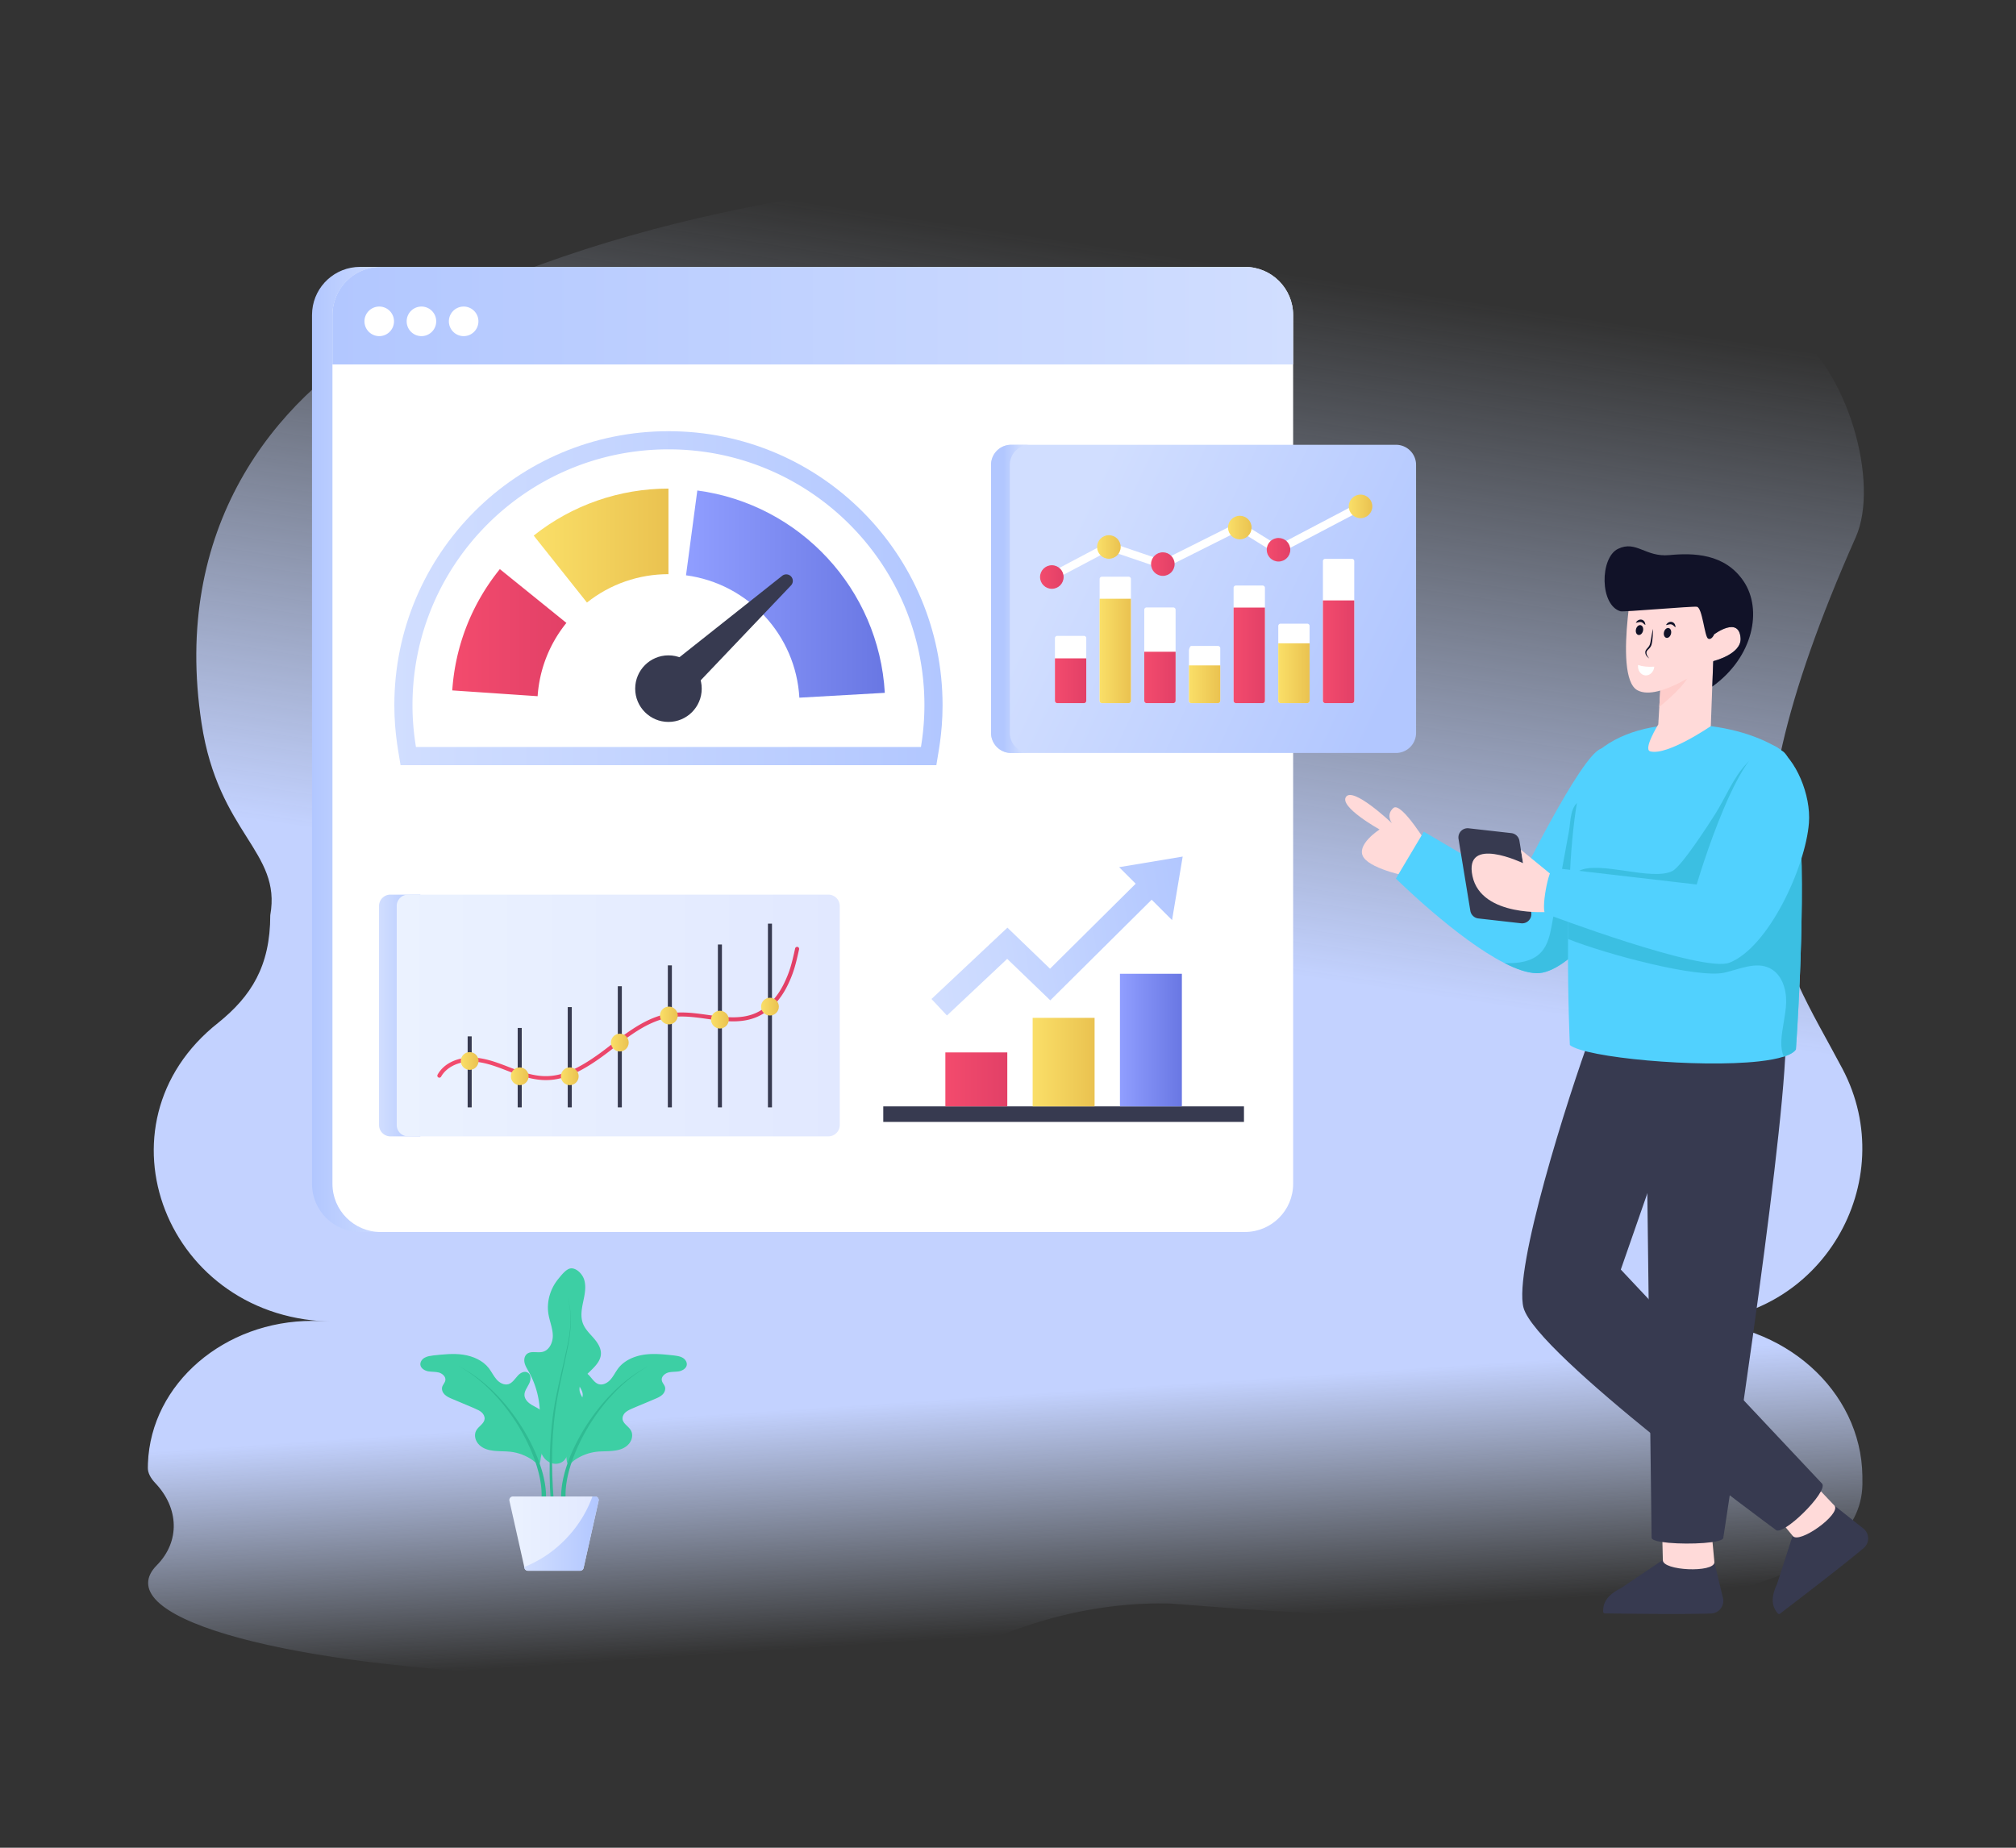 <svg xmlns="http://www.w3.org/2000/svg" enable-background="new 0 0 600 550" viewBox="0 0 600 550" id="benchmarking"><rect x="0" y="0" width="600" height="550" fill="#333333" stroke="none"/><linearGradient id="a" x1="335.013" x2="304.508" y1="74.203" y2="278.354" gradientUnits="userSpaceOnUse"><stop offset="0" stop-color="#cedcf9" stop-opacity="0"></stop><stop offset="1" stop-color="#c3d2ff"></stop></linearGradient><path fill="url(#a)" d="M502.278 393.384H99.758c-50.168 0-73.178-58.748-34.765-88.977 9.724-7.857 15.443-16.781 15.443-31.992 3.41-19.043-15.413-24.116-20.448-57.119-8.863-58.005 21.286-96.121 54.994-115.515 112.369-64.675 325.633-64.675 417.444-2.093 17.677 12.063 27.028 46.138 19.88 62.222-44.007 99.05-22.391 123.298-3.957 158.229 17.686 33.497-6.182 75.245-46.071 75.245z"></path><linearGradient id="b" x1="301.275" x2="296.582" y1="486.618" y2="415.439" gradientUnits="userSpaceOnUse"><stop offset="0" stop-color="#cedcf9" stop-opacity="0"></stop><stop offset="1" stop-color="#c3d2ff"></stop></linearGradient><path fill="url(#b)" d="M554.283 439.385v1.196c1.933 58.41-197.85 36.837-206.805 36.7-15.434-.237-30.733 2.535-45.23 7.833-23.157 8.463-68.734 14.091-121.143 13.87-75.78-.339-137.125-12.791-137.015-27.816.01-1.784.877-3.519 2.532-5.204 7.129-7.198 6.56-17.178-.389-24.486-1.465-1.545-2.243-3.07-2.233-4.566 0-.428.01-.877.03-1.336.897-23.768 22.791-42.421 48.932-42.401l409.688.19c28.115.01 51.295 20.457 51.633 46.02z"></path><linearGradient id="c" x1="236.215" x2="260.408" y1="223.08" y2="223.08" gradientTransform="matrix(-1 0 0 1 353.268 0)" gradientUnits="userSpaceOnUse"><stop offset="0" stop-color="#d1deff"></stop><stop offset="1" stop-color="#b2c7ff"></stop></linearGradient><path fill="url(#c)" d="M92.86 93.758v258.608c0 7.931 6.418 14.35 14.35 14.35h9.843V79.443h-9.89c-7.427 0-13.529 5.655-14.232 12.906-.047.47-.071.938-.071 1.408z"></path><path fill="#fff" d="M98.946 93.815v258.553c0 7.933 6.415 14.347 14.348 14.347h257.21c7.932 0 14.36-6.414 14.36-14.347V93.815c0-7.933-6.428-14.36-14.36-14.36h-257.21c-7.933 0-14.348 6.427-14.348 14.36z"></path><linearGradient id="d" x1="-31.587" x2="254.332" y1="93.965" y2="93.965" gradientTransform="matrix(-1 0 0 1 353.268 0)" gradientUnits="userSpaceOnUse"><stop offset="0" stop-color="#d1deff"></stop><stop offset="1" stop-color="#b2c7ff"></stop></linearGradient><path fill="url(#d)" d="M98.937 93.76v14.725h285.919V93.76c0-7.908-6.394-14.314-14.302-14.314H113.239c-7.896 0-14.302 6.406-14.302 14.314z"></path><path fill="#fff" d="M117.262 95.641c0 2.436-1.955 4.411-4.39 4.411a4.403 4.403 0 0 1-4.401-4.41 4.4 4.4 0 0 1 4.4-4.391 4.39 4.39 0 0 1 4.391 4.39zM129.825 95.641c0 2.436-1.955 4.411-4.391 4.411a4.403 4.403 0 0 1-4.401-4.41 4.4 4.4 0 0 1 4.401-4.391 4.39 4.39 0 0 1 4.39 4.39zM142.387 95.641c0 2.436-1.955 4.411-4.39 4.411a4.403 4.403 0 0 1-4.402-4.41 4.4 4.4 0 0 1 4.402-4.391 4.39 4.39 0 0 1 4.39 4.39z"></path><linearGradient id="e" x1="117.363" x2="280.527" y1="178.053" y2="178.053" gradientUnits="userSpaceOnUse"><stop offset="0" stop-color="#d1deff"></stop><stop offset="1" stop-color="#b2c7ff"></stop></linearGradient><path fill="url(#e)" d="M119.212 227.756c-.399-2.905-1.85-9.106-1.85-17.823 0-45.096 36.479-81.582 81.583-81.582 45.098 0 81.582 36.48 81.582 81.582 0 8.728-1.453 14.936-1.85 17.823H119.212z"></path><path fill="#fff" d="M274.09 222.354a76.612 76.612 0 0 0 1.035-12.421c0-42.063-34.066-76.18-76.18-76.18-42.097 0-76.18 34.1-76.18 76.18 0 4.156.359 8.31 1.034 12.42h150.292z"></path><linearGradient id="f" x1="158.842" x2="198.945" y1="162.396" y2="162.396" gradientUnits="userSpaceOnUse"><stop offset="0" stop-color="#fadf68"></stop><stop offset="1" stop-color="#eac250"></stop></linearGradient><path fill="url(#f)" d="M198.945 145.435v25.47c-8.75 0-17.324 2.917-24.254 8.451l-15.85-19.935c11.462-9.12 25.599-13.986 40.104-13.986z"></path><linearGradient id="g" x1="134.6" x2="168.574" y1="188.319" y2="188.319" gradientUnits="userSpaceOnUse"><stop offset="0" stop-color="#f34b6d"></stop><stop offset="1" stop-color="#e24067"></stop></linearGradient><path fill="url(#g)" d="m160.01 207.232-25.41-1.725c.9-13.266 5.8-25.75 14.167-36.102l19.807 16.012a38.707 38.707 0 0 0-8.563 21.815z"></path><linearGradient id="h" x1="204.169" x2="263.336" y1="176.836" y2="176.836" gradientUnits="userSpaceOnUse"><stop offset="0" stop-color="#909eff"></stop><stop offset="1" stop-color="#6977e3"></stop></linearGradient><path fill="url(#h)" d="M237.907 207.672c-1.056-18.64-15.245-33.96-33.738-36.426L207.534 146c30.587 4.078 54.055 29.41 55.802 60.23l-25.429 1.442z"></path><path fill="#373a50" d="M208.845 204.989c0 5.466-4.434 9.9-9.9 9.9s-9.9-4.434-9.9-9.9c0-5.477 4.434-9.912 9.9-9.912s9.9 4.435 9.9 9.912z"></path><path fill="#373a50" d="m197.97 198.998 34.833-27.612a1.948 1.948 0 0 1 2.62 2.87l-30.639 32.201a5.064 5.064 0 1 1-6.814-7.46zM262.877 329.328h107.352v4.62H262.877z"></path><linearGradient id="i" x1="281.359" x2="299.791" y1="321.297" y2="321.297" gradientUnits="userSpaceOnUse"><stop offset="0" stop-color="#f34b6d"></stop><stop offset="1" stop-color="#e24067"></stop></linearGradient><path fill="url(#i)" d="M281.359 313.265h18.433v16.062h-18.433z"></path><linearGradient id="j" x1="307.337" x2="325.77" y1="316.151" y2="316.151" gradientUnits="userSpaceOnUse"><stop offset="0" stop-color="#fadf68"></stop><stop offset="1" stop-color="#eac250"></stop></linearGradient><path fill="url(#j)" d="M307.337 302.975h18.433v26.353h-18.433z"></path><linearGradient id="k" x1="333.315" x2="351.748" y1="309.592" y2="309.592" gradientUnits="userSpaceOnUse"><stop offset="0" stop-color="#909eff"></stop><stop offset="1" stop-color="#6977e3"></stop></linearGradient><path fill="url(#k)" d="M333.315 289.857h18.433v39.471h-18.433z"></path><linearGradient id="l" x1="275.306" x2="354.933" y1="285.883" y2="272.582" gradientUnits="userSpaceOnUse"><stop offset="0" stop-color="#d1deff"></stop><stop offset="1" stop-color="#b2c7ff"></stop></linearGradient><path fill="url(#l)" d="m351.99 254.97-3.165 18.91-6.069-6.069-30.173 29.953-12.82-12.347-17.932 16.859-4.607-4.912 22.601-21.234 12.684 12.221 25.494-25.304-4.922-4.922z"></path><linearGradient id="m" x1="318.236" x2="414.472" y1="159.565" y2="204.589" gradientUnits="userSpaceOnUse"><stop offset="0" stop-color="#d1deff"></stop><stop offset="1" stop-color="#b2c7ff"></stop></linearGradient><path fill="url(#m)" d="M421.45 138.38v79.77a5.984 5.984 0 0 1-5.983 5.983H300.936a5.99 5.99 0 0 1-5.983-5.983v-79.77a5.984 5.984 0 0 1 5.983-5.983h114.53a5.977 5.977 0 0 1 5.984 5.984z"></path><linearGradient id="n" x1="304.625" x2="298.683" y1="178.265" y2="178.265" gradientUnits="userSpaceOnUse"><stop offset="0" stop-color="#d1deff"></stop><stop offset="1" stop-color="#b2c7ff"></stop></linearGradient><path fill="url(#n)" d="M306.53 224.133h-5.594a5.99 5.99 0 0 1-5.983-5.983v-79.77a5.984 5.984 0 0 1 5.983-5.983h5.594a5.984 5.984 0 0 0-5.983 5.984v79.769a5.99 5.99 0 0 0 5.983 5.983z"></path><path fill="#fff" d="M323.294 189.961v18.656a.687.687 0 0 1-.687.683h-7.954a.686.686 0 0 1-.682-.683v-18.656c0-.374.308-.682.682-.682h7.954c.38 0 .687.308.687.682zM336.587 172.346v36.271a.687.687 0 0 1-.688.683h-7.953a.686.686 0 0 1-.682-.683v-36.27c0-.375.307-.683.682-.683h7.953c.38 0 .688.308.688.682zM349.88 181.495v27.122a.687.687 0 0 1-.688.683h-7.953a.686.686 0 0 1-.683-.683v-27.122c0-.375.308-.682.683-.682h7.953c.38 0 .688.307.688.682zM363.172 192.958v15.66a.687.687 0 0 1-.687.682h-7.953a.686.686 0 0 1-.683-.683V193.64c0-.374.308-1.364.683-1.364h7.953c.38 0 .687.307.687.682zM376.465 174.976v33.641a.686.686 0 0 1-.687.683h-7.954a.686.686 0 0 1-.682-.683v-33.641c0-.375.308-.683.682-.683h7.954c.38 0 .687.308.687.683zM389.758 186.329v22.288a.687.687 0 0 1-.688.683h-7.953a.686.686 0 0 1-.682-.683V186.33c0-.375.308-.683.682-.683h7.953c.38 0 .688.308.688.683zM403.05 167.027v41.59a.687.687 0 0 1-.687.683h-7.953a.686.686 0 0 1-.683-.683v-41.59c0-.374.308-.682.683-.682h7.953c.38 0 .688.308.688.682z"></path><linearGradient id="o" x1="313.971" x2="323.294" y1="202.634" y2="202.634" gradientUnits="userSpaceOnUse"><stop offset="0" stop-color="#f34b6d"></stop><stop offset="1" stop-color="#e24067"></stop></linearGradient><path fill="url(#o)" d="M313.97 195.969v12.648c0 .375.309.683.683.683h7.954c.38 0 .687-.308.687-.683V195.97h-9.323z"></path><linearGradient id="p" x1="327.264" x2="336.587" y1="193.766" y2="193.766" gradientUnits="userSpaceOnUse"><stop offset="0" stop-color="#fadf68"></stop><stop offset="1" stop-color="#eac250"></stop></linearGradient><path fill="url(#p)" d="M327.264 178.232v30.385c0 .375.308.683.682.683h7.953c.38 0 .688-.308.688-.683v-30.385h-9.323z"></path><linearGradient id="q" x1="340.556" x2="349.88" y1="201.649" y2="201.649" gradientUnits="userSpaceOnUse"><stop offset="0" stop-color="#f34b6d"></stop><stop offset="1" stop-color="#e24067"></stop></linearGradient><path fill="url(#q)" d="M340.556 193.998v14.62c0 .374.308.682.683.682h7.953c.38 0 .688-.308.688-.683v-14.619h-9.324z"></path><linearGradient id="r" x1="353.849" x2="363.172" y1="203.68" y2="203.68" gradientUnits="userSpaceOnUse"><stop offset="0" stop-color="#fadf68"></stop><stop offset="1" stop-color="#eac250"></stop></linearGradient><path fill="url(#r)" d="M353.85 198.061v10.556c0 .375.307.683.682.683h7.953c.38 0 .687-.308.687-.683v-10.556h-9.323z"></path><linearGradient id="s" x1="367.142" x2="376.465" y1="195.072" y2="195.072" gradientUnits="userSpaceOnUse"><stop offset="0" stop-color="#f34b6d"></stop><stop offset="1" stop-color="#e24067"></stop></linearGradient><path fill="url(#s)" d="M367.142 180.844v27.773c0 .375.308.683.682.683h7.954c.38 0 .687-.308.687-.683v-27.773h-9.323z"></path><linearGradient id="t" x1="380.435" x2="389.758" y1="200.392" y2="200.392" gradientUnits="userSpaceOnUse"><stop offset="0" stop-color="#fadf68"></stop><stop offset="1" stop-color="#eac250"></stop></linearGradient><path fill="url(#t)" d="M380.435 191.484v17.133c0 .375.308.683.682.683h7.953c.38 0 .688-.308.688-.683v-17.133h-9.323z"></path><linearGradient id="u" x1="393.727" x2="403.051" y1="194.008" y2="194.008" gradientUnits="userSpaceOnUse"><stop offset="0" stop-color="#f34b6d"></stop><stop offset="1" stop-color="#e24067"></stop></linearGradient><path fill="url(#u)" d="M393.727 178.716v29.901c0 .375.308.683.683.683h7.953c.38 0 .688-.308.688-.683v-29.901h-9.324z"></path><path fill="#fff" d="M314.613 171.94a1.19 1.19 0 0 1-1.14-1.544c.094-.303.301-.553.582-.702l15.414-8.146a1.2 1.2 0 0 1 .941-.074l15.583 5.292 22.343-11.194a1.196 1.196 0 0 1 1.16.051l10.816 6.698 24.055-12.64a1.188 1.188 0 0 1 1.609.5c.148.282.178.605.083.91a1.185 1.185 0 0 1-.584.7l-24.657 12.957a1.199 1.199 0 0 1-1.182-.042L368.808 158l-22.192 11.119a1.192 1.192 0 0 1-.92.062l-15.567-5.286-14.96 7.906a1.19 1.19 0 0 1-.556.138z"></path><linearGradient id="v" x1="377.003" x2="384.015" y1="163.639" y2="163.639" gradientUnits="userSpaceOnUse"><stop offset="0" stop-color="#f34b6d"></stop><stop offset="1" stop-color="#e24067"></stop></linearGradient><circle cx="380.509" cy="163.639" r="3.506" fill="url(#v)"></circle><linearGradient id="w" x1="365.485" x2="372.497" y1="157.037" y2="157.037" gradientUnits="userSpaceOnUse"><stop offset="0" stop-color="#fadf68"></stop><stop offset="1" stop-color="#eac250"></stop></linearGradient><circle cx="368.991" cy="157.037" r="3.506" fill="url(#w)"></circle><linearGradient id="x" x1="342.575" x2="349.588" y1="167.911" y2="167.911" gradientUnits="userSpaceOnUse"><stop offset="0" stop-color="#f34b6d"></stop><stop offset="1" stop-color="#e24067"></stop></linearGradient><circle cx="346.082" cy="167.911" r="3.506" fill="url(#x)"></circle><linearGradient id="y" x1="326.52" x2="333.533" y1="162.813" y2="162.813" gradientUnits="userSpaceOnUse"><stop offset="0" stop-color="#fadf68"></stop><stop offset="1" stop-color="#eac250"></stop></linearGradient><circle cx="330.026" cy="162.813" r="3.506" fill="url(#y)"></circle><linearGradient id="z" x1="309.541" x2="316.553" y1="171.758" y2="171.758" gradientUnits="userSpaceOnUse"><stop offset="0" stop-color="#f34b6d"></stop><stop offset="1" stop-color="#e24067"></stop></linearGradient><circle cx="313.047" cy="171.758" r="3.506" fill="url(#z)"></circle><linearGradient id="A" x1="401.415" x2="408.427" y1="150.736" y2="150.736" gradientUnits="userSpaceOnUse"><stop offset="0" stop-color="#fadf68"></stop><stop offset="1" stop-color="#eac250"></stop></linearGradient><circle cx="404.921" cy="150.736" r="3.506" fill="url(#A)"></circle><linearGradient id="B" x1="112.807" x2="125.101" y1="302.276" y2="302.276" gradientUnits="userSpaceOnUse"><stop offset="0" stop-color="#d1deff"></stop><stop offset="1" stop-color="#b2c7ff"></stop></linearGradient><path fill="url(#B)" d="M125.101 266.297v71.958h-8.908a3.393 3.393 0 0 1-3.386-3.397v-65.164a3.393 3.393 0 0 1 3.386-3.397h8.908z"></path><linearGradient id="C" x1="118.069" x2="249.929" y1="302.276" y2="302.276" gradientUnits="userSpaceOnUse"><stop offset="0" stop-color="#ebf2ff"></stop><stop offset="1" stop-color="#e1e8ff"></stop></linearGradient><path fill="url(#C)" d="M249.93 269.69v65.17a3.394 3.394 0 0 1-3.392 3.392H121.46a3.394 3.394 0 0 1-3.392-3.391v-65.17a3.394 3.394 0 0 1 3.392-3.392h125.077a3.394 3.394 0 0 1 3.391 3.391z"></path><path fill="#373a50" d="M139.181 308.488h1.204v21.133h-1.204zM154.076 305.986h1.204v23.634h-1.204zM168.971 299.776h1.204v29.844h-1.204zM183.867 293.565h1.204v36.055h-1.204zM198.762 287.355h1.204v42.265h-1.204zM213.658 281.145h1.204v48.476h-1.204zM228.553 274.934h1.204v54.686h-1.204z"></path><linearGradient id="D" x1="130.159" x2="237.837" y1="301.675" y2="301.675" gradientUnits="userSpaceOnUse"><stop offset="0" stop-color="#f34b6d"></stop><stop offset="1" stop-color="#e24067"></stop></linearGradient><path fill="url(#D)" d="m150.845 318.678-.273-.106c-3.66-1.415-6.97-2.585-10.42-2.585h-.02c-3.858.004-7.33 1.767-8.845 4.49a.602.602 0 1 1-1.052-.586c2.092-3.76 6.484-5.104 9.896-5.108h.021c3.657 0 7.08 1.208 10.854 2.666l.273.106c9.909 3.833 15.47 5.097 29.363-5.61 5.878-4.544 11.906-9.428 19.254-10.385 8.418-1.096 17.295 3.252 24.837.07 3.443-1.454 6.474-4.562 8.536-8.753 1.875-3.811 2.441-6.353 3.379-10.565a.61.61 0 0 1 .718-.457.603.603 0 0 1 .457.72c-.924 4.15-1.536 6.893-3.474 10.833-2.19 4.451-5.439 7.764-9.149 9.33-7.958 3.36-16.886-1.059-25.148.015-6.678.87-12.313 5.227-17.763 9.44l-.912.706c-13.973 10.766-20.012 9.85-30.532 5.779z"></path><linearGradient id="E" x1="211.618" x2="216.901" y1="303.507" y2="303.507" gradientUnits="userSpaceOnUse"><stop offset="0" stop-color="#fadf68"></stop><stop offset="1" stop-color="#eac250"></stop></linearGradient><circle cx="214.259" cy="303.507" r="2.642" fill="url(#E)"></circle><linearGradient id="F" x1="226.513" x2="231.796" y1="299.636" y2="299.636" gradientUnits="userSpaceOnUse"><stop offset="0" stop-color="#fadf68"></stop><stop offset="1" stop-color="#eac250"></stop></linearGradient><circle cx="229.155" cy="299.636" r="2.642" fill="url(#F)"></circle><linearGradient id="G" x1="196.422" x2="201.705" y1="302.277" y2="302.277" gradientUnits="userSpaceOnUse"><stop offset="0" stop-color="#fadf68"></stop><stop offset="1" stop-color="#eac250"></stop></linearGradient><circle cx="199.064" cy="302.277" r="2.642" fill="url(#G)"></circle><linearGradient id="H" x1="181.827" x2="187.11" y1="310.335" y2="310.335" gradientUnits="userSpaceOnUse"><stop offset="0" stop-color="#fadf68"></stop><stop offset="1" stop-color="#eac250"></stop></linearGradient><circle cx="184.469" cy="310.335" r="2.642" fill="url(#H)"></circle><linearGradient id="I" x1="166.932" x2="172.215" y1="320.366" y2="320.366" gradientUnits="userSpaceOnUse"><stop offset="0" stop-color="#fadf68"></stop><stop offset="1" stop-color="#eac250"></stop></linearGradient><circle cx="169.573" cy="320.366" r="2.642" fill="url(#I)"></circle><linearGradient id="J" x1="152.036" x2="157.32" y1="320.366" y2="320.366" gradientUnits="userSpaceOnUse"><stop offset="0" stop-color="#fadf68"></stop><stop offset="1" stop-color="#eac250"></stop></linearGradient><circle cx="154.678" cy="320.366" r="2.642" fill="url(#J)"></circle><linearGradient id="K" x1="137.141" x2="142.424" y1="315.818" y2="315.818" gradientUnits="userSpaceOnUse"><stop offset="0" stop-color="#fadf68"></stop><stop offset="1" stop-color="#eac250"></stop></linearGradient><circle cx="139.783" cy="315.818" r="2.642" fill="url(#K)"></circle><path fill="#373a50" d="m546.02 448.213 8.676 6.872a3.757 3.757 0 0 1-.034 5.72c-7.271 6.118-22.145 17.404-24.874 19.51a.512.512 0 0 1-.704-.076c-2.155-2.494-1.729-5.492-.195-8.756l4.6-14.255a.135.135 0 0 1 .048-.062l12.483-8.953z"></path><path fill="#ffdad9" d="M546.02 448.212c1.861 2.593-10.622 11.548-12.483 8.954l-8.026-9.725 11.025-9.23 9.485 10z"></path><path fill="#373a50" d="m510.24 465.039 2.577 10.764a3.757 3.757 0 0 1-3.56 4.477c-9.498.318-28.166.003-31.613-.028a.512.512 0 0 1-.506-.494c-.154-3.293 2.033-5.387 5.255-7.006l12.424-8.366a.136.136 0 0 1 .077-.02l15.346.673z"></path><path fill="#ffdad9" d="M510.242 465.038c-.14 3.189-15.488 2.518-15.348-.672l-.304-12.605 14.372-.447 1.28 13.724z"></path><path fill="#373a50" d="M531.44 311.634c-1.06 33.122-18.554 146.107-18.554 146.107 0 1.565-9.94 2.06-16.246 1.493-2.942-.27-5.092-.765-5.092-1.493l-1.6-128.833-.307-24.37 3.437-.998s38.515 3.012 38.363 8.094z"></path><path fill="#373a50" d="m505.992 310.07-32.292-2.735c-7.205 19.59-23.337 70.567-20.269 81.93 3.727 13.8 74.978 66.043 74.978 66.043 1.843 2.435 15.745-11.216 13.902-13.651l-59.929-63.755 23.61-67.832z"></path><path fill="#ffdad9" d="m425.45 252.383-5.35 8.728s-11.685-2.133-14.236-5.851c-2.56-3.707 4.726-8.354 4.726-8.354s-12.22-6.792-9.956-9.758c2.185-2.857 12.922 7.227 13.663 7.919-.257-.346-1.809-2.57.386-4.547 2.383-2.156 10.766 11.863 10.766 11.863z"></path><path fill="#51d1fe" d="M490.651 256.229s-1.078 1.76-2.897 4.469c-6.14 9.194-20.751 29.343-30.559 28.987-2.699-.099-5.942-1.226-9.402-2.996-14.266-7.256-32.349-25.17-32.349-25.17l8.315-13.96 27.652 16.273s19.18-39.29 25.132-40.98c11.27-3.213 14.108 33.377 14.108 33.377z"></path><path fill="#3bbfe2" d="M487.754 260.698c-6.14 9.194-20.751 29.343-30.559 28.987-2.699-.099-5.942-1.226-9.402-2.996 3.935.13 8.186-.365 10.846-3.213 2.076-2.224 2.708-5.388 3.252-8.384.89-4.854 1.77-9.698 2.66-14.552.8-4.4 1.611-8.79 2.412-13.19.494-2.718.316-7.928 3.55-8.986 6.129-2.007 12.14 8.453 14.087 12.744 1.404 3.075 2.383 6.298 3.154 9.59z"></path><path fill="#51d1fe" d="M534.502 312.374c-.567.872-1.835 1.583-3.634 2.15-1.925.62-4.444 1.08-7.386 1.412-18.018 1.997-51.643-1.106-56.266-4.866 0 0-.675-14.42-.54-31.566.009-2.23.045-4.497.09-6.791.027-.98.045-1.97.08-2.95.064-2.43.154-4.876.262-7.296.782-17.29 2.806-33.562 7.44-37.925 14.437-13.547 43.627-9.814 56.077-.89 2.114 1.52 3.49 6.539 4.354 13.484.386 3.085.674 6.557.872 10.272 1.422 26.411-1.35 64.966-1.35 64.966z"></path><path fill="#3bbfe2" d="M534.502 312.374c-.567.872-1.835 1.583-3.634 2.15-.576-1.376-.774-3.005-.72-4.489.144-3.931 1.35-7.772 1.448-11.703.09-3.94-1.304-8.321-4.812-10.102-4.138-2.105-9.014.243-13.538 1.286-7.826 1.8-35.11-5.424-46.57-10.012.009-2.23.045-4.497.09-6.791.027-.98.045-1.97.08-2.95.064-2.43.154-4.876.262-7.296 1.466-1.871 2.671-3.158 2.842-3.248 6.09-3.13 21.715 3.167 27.814.036 2.762-1.42 10.93-14.122 12.657-16.848 3.13-4.939 5.388-10.93 9.481-15.193 2.141-2.231 4.57-1.953 6.315.548 1.97 2.825 3.832 5.317 6.504 7.566.737.62 1.493 1.223 2.258 1.808.386 3.085.674 6.557.872 10.272 1.422 26.411-1.35 64.966-1.35 64.966z"></path><path fill="#ffdad9" d="m509.93 195.457-.761 20.682s-12.932 8.888-18.033 7.514c-2.185-.593 2.402-8.018 2.402-8.018l.306-5.22.426-7.168 7.592-3.776 8.068-4.014z"></path><path fill="#fecdcb" d="M502.09 202.021c-1.948 3.362-8.246 8.394-8.246 8.394l.426-7.168 7.592-3.776c.584.702.801 1.561.228 2.55z"></path><path fill="#ffdad9" d="M487.347 205.473c6.524 3.49 21.126-7.536 22.545-8.609.074-.073.11-.099.11-.099s8.362-2.047 8.03-6.82c-.482-6.66-7.844-1.147-7.844-1.147l3.724-11.962-4.92-7.154-22.927 2.69s-1 5.29-1.628 11.666c-.864 8.658-1.036 19.325 2.91 21.435z"></path><path fill="#111228" d="M482.332 181.962c.875.247 21.231-1.552 22.674-1.354 1.677.234 2.283 8.93 3.356 9.486 1.073.554 1.826-1.296 1.826-1.296s7.362-5.512 7.843 1.147c.333 4.773-8.028 6.82-8.028 6.82s-.037.026-.111.099l-.284 7.511c12.283-8.818 14.96-22.902 9.373-31.288-5.587-8.374-15.01-8.535-22.15-7.857-7.14.68-9.86-4.493-15.287-1.854-5.426 2.628-5.477 16.835.788 18.586z"></path><path fill="#ffdad9" d="M486.905 187.294c.197-.798.822-1.34 1.403-1.19.573.138.878.9.672 1.697M487.522 197.94c1.324.456 2.927.62 4.817.493M495.236 188.149c.198-.799.832-1.34 1.404-1.191.573.138.878.9.68 1.698"></path><path fill="#ffdad9" d="m489.47 187.926-.971-.242c.097-.392.031-1.011-.313-1.097-.35-.085-.696.426-.793.822l-.972-.235c.295-1.214 1.259-1.742 2.006-1.557.782.194 1.332 1.15 1.043 2.309zM491.156 198.978c-1.44 0-2.712-.188-3.794-.562l.326-.945c1.251.432 2.8.59 4.619.467l.066.998a18.32 18.32 0 0 1-1.217.042zM497.806 188.78l-.971-.242c.104-.414.023-1.012-.319-1.097-.258-.062-.655.276-.793.827l-.971-.245c.273-1.083 1.158-1.76 2.006-1.552.76.188 1.346 1.116 1.048 2.31z"></path><path fill="#111228" d="M497.32 188.66c-.2.803-.82 1.332-1.399 1.19-.572-.136-.877-.9-.683-1.704.2-.796.827-1.332 1.399-1.19.578.143.885.9.684 1.703zM488.984 187.805c-.194.803-.82 1.332-1.393 1.19-.579-.136-.884-.9-.683-1.703.193-.797.82-1.333 1.399-1.19.572.142.878.9.677 1.703zM486.852 185.39c.16-.286.357-.545.65-.725a1.47 1.47 0 0 1 1.059-.22c.403.086.713.349.888.645.149.298.223.625.254.946a3.749 3.749 0 0 1-.697-.564c-.21-.153-.406-.263-.592-.292-.393-.101-.904.095-1.562.21zM495.833 186.067c.16-.286.357-.545.65-.726.671-.44 1.536-.27 1.947.426.148.298.223.625.254.946a3.75 3.75 0 0 1-.697-.564c-.754-.55-1.106-.265-2.154-.082zM491.962 187.201c.007 1.016-.099 3.79-.49 4.854-.404 1.063-1.168 1.289-1.4 1.93-.228.681.287 1.424.788 2.03-.323-.244-.63-.514-.879-.86-.23-.354-.38-.803-.28-1.271.148-.677.984-1.147 1.304-2.009.312-.792.464-2.728.957-4.674z"></path><path fill="#fff" d="M492.34 198.507c-.158 1.533-1.37 2.665-2.703 2.529-1.326-.136-2.283-1.49-2.126-3.024.003-.028.012-.048.014-.069 1.322.457 2.924.621 4.815.494-.002.02.002.042 0 .07z"></path><path fill="#373a50" d="M452.7 274.826 440 273.388a2.744 2.744 0 0 1-2.4-2.282l-3.511-21.384a2.744 2.744 0 0 1 3.016-3.17l12.702 1.437c1.22.138 2.2 1.07 2.399 2.282l3.512 21.383a2.744 2.744 0 0 1-3.017 3.172z"></path><path fill="#ffdad9" d="m462.162 260.726-9.52-7.797.657 4.004s-17.709-8.497-15.06 3.866c2.647 12.364 22.711 10.633 22.711 10.633l1.212-10.706z"></path><path fill="#51d1fe" d="M528.706 222.35c5.76 3.577 10.32 14.228 9.667 22.625-1.019 13.108-11.968 36.957-23.618 41.571-7.936 3.144-54.688-14.555-54.688-14.555-1.635-.287.753-13.926 2.388-13.64l42.52 4.931s13.783-47.11 23.73-40.933z"></path><path fill="#3dcfa4" d="M163.238 391.207c.353 2.086 1.218 4.09 1.287 6.204s-.995 4.515-3.071 4.995c-1.567.362-3.473-.398-4.678.66-.708.621-.863 1.686-.652 2.6.212.913.726 1.724 1.188 2.541a26.078 26.078 0 0 1 3.313 11.133c.191 3-.14 6.014.036 9.015.12 2.059-.096 3.945 1.326 5.664.797.963 1.978 1.642 3.232 1.699 1.255.057 2.553-.567 3.167-1.654.758-1.345.384-3.002.317-4.542-.11-2.533.698-5.217 2.356-7.167 1.34-1.577 3.15-3.295 2.693-5.308-.202-.884-.83-1.616-1.112-2.48-.707-2.163.895-4.363 2.534-5.954 1.64-1.59 3.556-3.293 3.669-5.565.089-1.782-.992-3.406-2.167-4.757s-2.522-2.629-3.168-4.294c-.81-2.087-.383-4.421.079-6.61.461-2.188.942-4.5.227-6.62-.496-1.474-2.198-3.39-3.949-3.216-1.373.136-2.86 2.119-3.672 3.097-2.406 2.9-3.586 6.834-2.955 10.559z"></path><path fill="#30bb93" d="M163.905 446.591c-.39-5.145-.406-10.213-.203-15.319.232-5.093.73-10.181 1.722-15.189.983-5 2.259-9.93 3.313-14.903 1.093-4.936 1.63-10.147.126-15.07 1.578 4.898 1.117 10.153.093 15.113-.984 4.996-2.187 9.943-3.094 14.942-1.768 9.983-1.876 20.267-1.073 30.304l-.884.122z"></path><path fill="#3dcfa4" d="M204.403 406.25c-.134 1.062-1.249 1.725-2.318 1.946-1.07.176-2.184.088-3.21.354-1.025.31-2.05 1.194-1.917 2.256.09.795.803 1.371.98 2.123.18.797-.222 1.681-.802 2.211-.623.576-1.381.93-2.14 1.24-6.52 2.79-7.795 3.152-8.78 3.98-.58.487-.981 1.24-.937 1.991.134 1.415 1.739 2.168 2.452 3.362.847 1.416.312 3.273-.847 4.38-2.335 2.316-6.416 1.718-9.272 2.034a14.522 14.522 0 0 0-6.641 2.521c-.58.398-1.784 1.858-2.14.796-.223-.574-.178-1.371-.357-1.99-.134-.707-.357-1.372-.58-2.079-.624-1.903-1.336-3.805-1.515-5.84-.134-1.99.357-4.157 1.872-5.484.892-.84 2.05-1.283 3.076-1.902 1.025-.62 2.006-1.593 2.095-2.787.09-1.239-.803-2.3-1.337-3.406-.58-1.106-.758-2.698.312-3.362 1.025-.663 2.362.088 3.12 1.017.803.885 1.471 1.99 2.63 2.389 1.293.398 2.675-.353 3.566-1.37.891-1.019 1.471-2.258 2.273-3.318 1.784-2.346 4.726-3.628 7.667-4.07 2.943-.442 5.93-.089 8.916.221.847.133 1.783.221 2.54.663.758.399 1.383 1.239 1.294 2.123z"></path><path fill="#30bb93" d="M167 445.875c-.098-7.673 4.033-16.454 8.306-22.788 4.564-6.706 10.446-12.69 17.686-16.456-7.131 3.963-12.793 10.066-17.125 16.817-3.948 6.212-7.836 14.978-7.532 22.352l.002.04a.666.666 0 0 1-.641.69.667.667 0 0 1-.695-.636l-.001-.019z"></path><path fill="#3dcfa4" d="M125.11 406.25c.134 1.062 1.248 1.725 2.318 1.946 1.07.176 2.184.088 3.21.354 1.024.31 2.05 1.194 1.916 2.256-.089.795-.802 1.371-.98 2.123-.179.797.222 1.681.802 2.211.624.576 1.382.93 2.14 1.24 6.521 2.79 7.796 3.152 8.781 3.98.58.487.98 1.24.936 1.991-.134 1.415-1.738 2.168-2.452 3.362-.846 1.416-.311 3.273.848 4.38 1.159 1.15 2.808 1.59 4.413 1.768 1.604.177 3.254.089 4.858.266 2.363.265 4.681 1.15 6.642 2.521.58.398 1.783 1.858 2.14.796.223-.574.178-1.371.357-1.99.133-.707.357-1.372.58-2.079.623-1.903 1.336-3.805 1.515-5.84.133-1.99-.357-4.157-1.872-5.484-.892-.84-2.051-1.283-3.076-1.902-1.026-.62-2.007-1.593-2.095-2.787-.09-1.239.802-2.3 1.337-3.406.58-1.106.758-2.698-.312-3.362-1.025-.663-2.363.088-3.12 1.017-.803.885-1.472 1.99-2.63 2.389-1.293.398-2.675-.353-3.566-1.37-.892-1.019-1.472-2.258-2.274-3.318-1.783-2.346-4.725-3.628-7.667-4.07-2.942-.442-5.929-.089-8.915.221-.847.133-1.783.221-2.541.663-.758.399-1.382 1.239-1.293 2.123z"></path><path fill="#30bb93" d="M162.513 445.875c.054-4.22-1.085-8.224-2.564-12.02-1.51-3.795-3.467-7.395-5.743-10.768-4.563-6.706-10.445-12.69-17.685-16.456 7.131 3.963 12.793 10.066 17.125 16.817 2.158 3.396 3.989 7 5.366 10.76 1.35 3.745 2.325 7.71 2.165 11.592l-.001.04a.666.666 0 0 0 .64.69c.37.015.68-.27.696-.636v-.019z"></path><linearGradient id="L" x1="151.589" x2="178.181" y1="456.5" y2="456.5" gradientUnits="userSpaceOnUse"><stop offset="0" stop-color="#ebf2ff"></stop><stop offset="1" stop-color="#e1e8ff"></stop></linearGradient><path fill="url(#L)" d="m178.147 446.768-4.458 19.95c-.089.486-.534.84-1.07.84h-15.467c-.535 0-.981-.354-1.07-.84l-.045-.266-4.413-19.684a1.057 1.057 0 0 1 1.025-1.327h24.473c.669 0 1.203.619 1.025 1.327z"></path><linearGradient id="M" x1="156.037" x2="178.181" y1="456.5" y2="456.5" gradientUnits="userSpaceOnUse"><stop offset="0" stop-color="#d1deff"></stop><stop offset="1" stop-color="#b2c7ff"></stop></linearGradient><path fill="url(#M)" d="m178.147 446.768-4.458 19.95c-.089.486-.534.84-1.07.84h-15.467c-.535 0-.981-.354-1.07-.84l-.045-.266c3.21-1.327 6.24-3.052 8.915-5.219 5.127-4.115 9.139-9.6 11.368-15.792h.802c.669 0 1.203.619 1.025 1.327z"></path></svg>